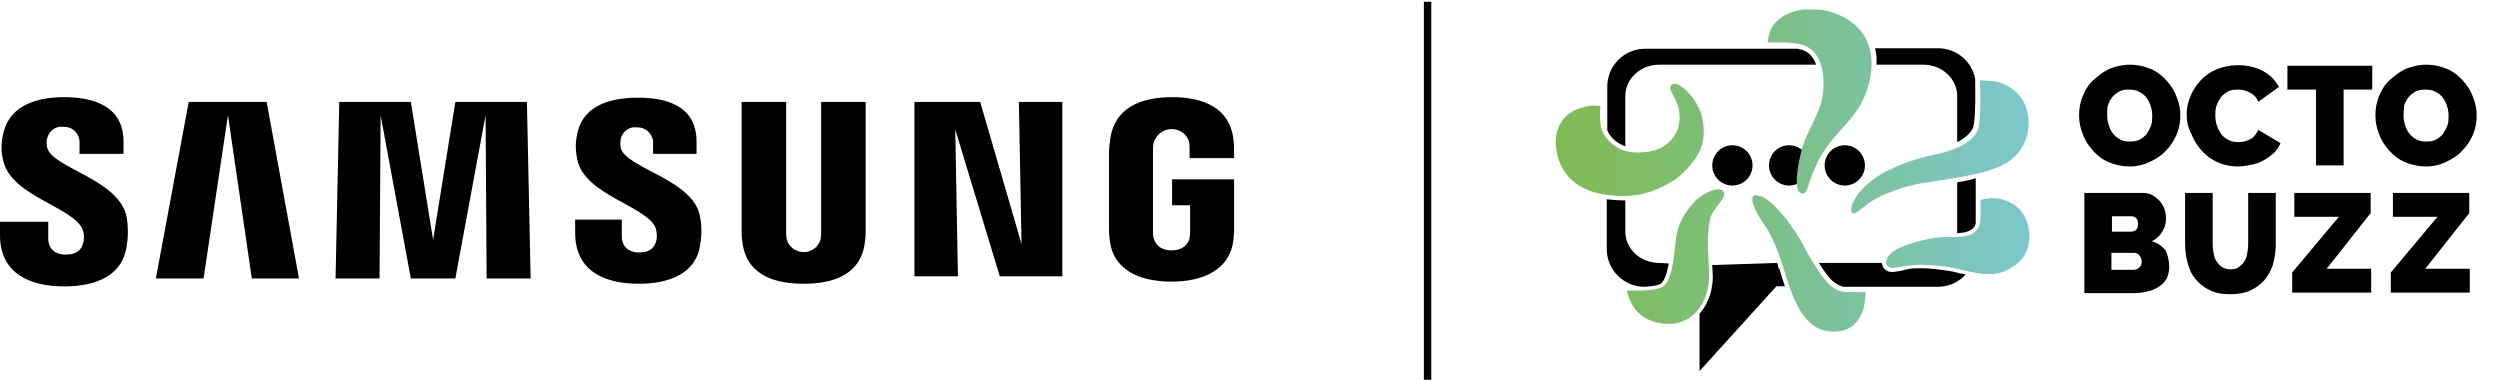 <?xml version="1.0" encoding="UTF-8"?>
<!-- Generator: Adobe Illustrator 27.7.0, SVG Export Plug-In . SVG Version: 6.00 Build 0)  -->
<svg xmlns="http://www.w3.org/2000/svg" xmlns:xlink="http://www.w3.org/1999/xlink" version="1.1" id="Warstwa_1" x="0px" y="0px" viewBox="0 0 471.6 71.7" style="enable-background:new 0 0 471.6 71.7;" xml:space="preserve">
<style type="text/css">
	.st0{clip-path:url(#SVGID_00000121962002469235026070000005560474582469920692_);}
	.st1{fill:none;stroke:#000000;stroke-width:0.48;stroke-miterlimit:10;}
	
		.st2{clip-path:url(#SVGID_00000056400874864564814380000013358460701570040745_);fill:url(#SVGID_00000163062412979043198740000004538381887800024747_);}
	
		.st3{clip-path:url(#SVGID_00000023972086907875736200000012263608083926159784_);fill:url(#SVGID_00000140713012185348078680000002159029443891021187_);}
	
		.st4{clip-path:url(#SVGID_00000116229588257578187930000001629916464707942544_);fill:url(#SVGID_00000093886216593928238440000008429544267283097785_);}
	
		.st5{clip-path:url(#SVGID_00000061444588607610194690000012973312959131205295_);fill:url(#SVGID_00000078755104807999785250000001504503399299079554_);}
	
		.st6{clip-path:url(#SVGID_00000122714422689037188640000002590351479522224296_);fill:url(#SVGID_00000069369719232979023350000005610341736145804430_);}
	
		.st7{clip-path:url(#SVGID_00000040565434001600123890000007606614771574232965_);fill:url(#SVGID_00000061435229956917270510000005746205020333875636_);}
</style>
<g id="Group_15" transform="translate(-685.5 -40)">
	<g id="Group_14" transform="translate(685.5 40.327)">
		<g>
			<defs>
				<rect id="SVGID_1_" y="0" width="270" height="71.3"></rect>
			</defs>
			<clipPath id="SVGID_00000125600066923440577210000015586630906994687121_">
				<use xlink:href="#SVGID_1_" style="overflow:visible;"></use>
			</clipPath>
			<g id="Group_13" style="clip-path:url(#SVGID_00000125600066923440577210000015586630906994687121_);">
				<path id="Path_54" d="M8.9,27.5c-0.1-0.6-0.2-1.2,0-1.7c0.3-1.4,1.6-2.4,3-2.2c1.6-0.1,2.9,1,3.1,2.6c0,0.1,0,0.3,0,0.4v2.1h8.3      v-2.3c0-7.2-6.5-8.4-11.2-8.4c-5.9,0-10.7,2-11.6,7.4c-0.3,1.5-0.3,3,0.1,4.5c1.4,6.8,13.3,8.8,15,13.1c0.3,0.8,0.3,1.6,0.1,2.5      c-0.3,1.1-1,2.2-3.3,2.2c-2.1,0-3.3-1.2-3.3-3l0-3.2H0v2.5c0,7.4,5.8,9.7,12.1,9.7c6,0,11-2,11.8-7.6c0.3-1.8,0.3-3.6,0-5.5      C22.4,33.4,9.8,31.4,8.9,27.5 M117.1,27.6c-0.1-0.6-0.1-1.1,0-1.7c0.3-1.4,1.6-2.4,3-2.2c1.5-0.1,2.9,1,3.1,2.6      c0,0.1,0,0.3,0,0.4v2h8.2v-2.3c0-7.2-6.4-8.3-11.1-8.3c-5.9,0-10.7,1.9-11.5,7.3c-0.3,1.5-0.2,3,0.1,4.4      c1.4,6.7,13.1,8.7,14.8,12.9c0.2,0.8,0.3,1.6,0.1,2.4c-0.3,1.1-1,2.2-3.2,2.2c-2.1,0-3.3-1.2-3.3-3v-3.2h-8.8v2.5      c0,7.4,5.8,9.6,12,9.6c5.9,0,10.9-2,11.6-7.5c0.3-1.8,0.3-3.6-0.1-5.4C130.6,33.5,118.1,31.4,117.1,27.6 M192.7,45.7l-7.8-26.8      h-12.4v32.9h8.2l-0.5-27.7l8.4,27.7h11.8V18.9h-8.2L192.7,45.7z M35.6,18.9l-6.2,33.3h9l4.6-30.8l4.5,30.8h8.9l-6.1-33.3      L35.6,18.9z M85.9,18.9l-4.2,26l-4.2-26H64l-0.7,33.3h8.3l0.2-30.8l5.7,30.8h8.4l5.7-30.8l0.2,30.8h8.3l-0.7-33.3L85.9,18.9z       M163.3,18.9h-8.4v24.6c0,0.4,0,0.8-0.1,1.3c-0.5,1.8-2.3,2.8-4.1,2.3c-1.1-0.3-2-1.2-2.3-2.3c-0.1-0.4-0.1-0.8-0.1-1.3V18.9      h-8.4v23.9c0,0.6,0,1.9,0.1,2.2c0.6,6.2,5.5,8.2,11.6,8.2c6.1,0,11-2,11.6-8.2c0.1-0.7,0.1-1.5,0.1-2.2L163.3,18.9z M221.1,33.5      v4.9h3.4v4.8c0,0.4,0,0.8-0.1,1.3c-0.1,0.9-1,2.4-3.4,2.4s-3.2-1.5-3.4-2.4c-0.1-0.4-0.1-0.8-0.1-1.3V28c0-0.5,0-1.1,0.2-1.6      c0.6-1.8,2.6-2.8,4.4-2.2c1.1,0.3,1.9,1.2,2.2,2.2c0.1,0.4,0.1,0.9,0.1,1.3v1.8h8.4v-1.1c0-0.7,0-1.5-0.1-2.2      C232.1,20,227,18,221.1,18s-11,2-11.7,8.2c-0.1,0.6-0.2,1.6-0.2,2.2v14c0,0.7,0,1.5,0.1,2.2c0.5,6.1,5.8,8.2,11.7,8.2      c5.9,0,11.2-2.2,11.7-8.2c0.1-1.1,0.1-1.6,0.1-2.2v-8.9L221.1,33.5z"></path>
				<rect id="Rectangle_63" x="268.6" y="0" width="1.4" height="71.3"></rect>
			</g>
		</g>
	</g>
	<path class="st1" d="M1136.2,77.1"></path>
	<g>
		<g>
			<path d="M998.5,89.6c-3.6,0-6.4-2.7-6.4-5.9v-5.9c-0.1,0-0.3,0-0.4,0c-1,0-2-0.1-3.1-0.2V87c0,3.9,3.2,7.1,7.1,7.1     c2.1-0.1,2.8-0.4,3.1-0.6c0.7-0.5,1.2-2.1,1.5-3.8L998.5,89.6z"></path>
			<path d="M1039.5,52.2h8.8c3.6,0,6.4,2.7,6.4,5.9v8.7c1.5-0.7,2.5-1.7,3-2.7c0.2-0.6,0.5-2.5,0.4-8.4c0-0.2,0-0.4,0-0.5v-0.3     c-0.6-3.3-3.5-5.8-7-5.8h-11.9c0.2,0.7,0.3,1.5,0.3,2.3C1039.5,51.7,1039.5,51.9,1039.5,52.2z"></path>
			<path d="M991.4,67.3c0.2,0.1,0.4,0.2,0.7,0.3v-9.5c0-3.3,2.9-5.9,6.4-5.9h29.6c-0.5-1.4-1.4-2.5-3-2.9c-0.2,0-0.3-0.1-0.5-0.1     h-28.8c-3.9,0-7.1,3.2-7.1,7.1v8.3C989.1,65.6,990.1,66.7,991.4,67.3z"></path>
			<path d="M1054.7,74.4v9.2c0,0.1,0,0.3,0,0.4c1.4-0.1,2.6-0.3,3.3-1.3c0.1-0.2,0.2-0.4,0.2-0.7v-8.4     C1057.1,74,1055.9,74.2,1054.7,74.4z"></path>
			<path d="M1020.9,90.1c0-0.1-0.1-0.3-0.2-0.5l-12.2,0.4c0,0.8,0.1,1.5,0.1,2.2c0,2.5-0.8,4.9-2.2,6.6c-0.1,0.1-0.2,0.3-0.3,0.4     V110l14.5-16h1.6c-0.4-1.1-0.7-2.2-1-3.2C1021,90.6,1020.9,90.3,1020.9,90.1z"></path>
			<path d="M1052.4,91c-1.4-0.2-3-0.4-4.6-0.4c-0.9,0-1.7,0-2.5,0.2c-0.2,0-0.5,0.1-0.8,0.2c-0.6,0.1-1.4,0.3-2,0.3s-1-0.1-1.3-0.4     c-0.4-0.3-0.6-0.7-0.7-1.2c0,0,0,0,0-0.1h-11.9c0.9,1.4,1.9,2.8,2.6,3.4c0.6,0.5,1.1,0.8,1.7,1c0.1,0,0.2,0.1,0.4,0.1h17.8     c2.1,0,3.9-0.9,5.2-2.3c-0.3-0.1-0.7-0.2-1-0.2C1054.3,91.3,1053.3,91.1,1052.4,91z"></path>
		</g>
		<path d="M1016.1,71.2c0,2.1-1.7,3.8-3.8,3.8c-2.1,0-3.8-1.7-3.8-3.8c0-2.1,1.7-3.8,3.8-3.8C1014.4,67.4,1016.1,69.1,1016.1,71.2"></path>
		<path d="M1026.8,71.2c0,2.1-1.7,3.8-3.8,3.8c-2.1,0-3.8-1.7-3.8-3.8c0-2.1,1.7-3.8,3.8-3.8C1025.1,67.4,1026.8,69.1,1026.8,71.2"></path>
		<path d="M1037.3,71.2c0,2.1-1.7,3.8-3.8,3.8s-3.8-1.7-3.8-3.8c0-2.1,1.7-3.8,3.8-3.8S1037.3,69.1,1037.3,71.2"></path>
		<g>
			<path d="M1087.2,71.4c-1.4,0-2.7-0.3-3.9-0.8c-1.2-0.5-2.2-1.3-3-2.2c-0.8-0.9-1.5-1.9-1.9-3.1c-0.5-1.2-0.7-2.3-0.7-3.6     c0-1.2,0.2-2.4,0.7-3.6c0.5-1.2,1.1-2.2,2-3c0.9-0.8,1.9-1.6,3-2.1c1.2-0.5,2.5-0.8,3.9-0.8s2.7,0.3,3.9,0.8     c1.2,0.5,2.2,1.3,3,2.2c0.8,0.9,1.5,1.9,1.9,3.1c0.5,1.2,0.7,2.3,0.7,3.5s-0.2,2.4-0.7,3.6c-0.5,1.1-1.1,2.1-2,3     c-0.8,0.9-1.9,1.6-3,2.1C1089.9,71.1,1088.6,71.4,1087.2,71.4z M1083,61.8c0,0.6,0.1,1.2,0.3,1.8c0.2,0.6,0.4,1.1,0.8,1.6     c0.4,0.5,0.8,0.8,1.3,1.1c0.5,0.3,1.2,0.4,1.9,0.4s1.4-0.1,1.9-0.4c0.5-0.3,1-0.7,1.3-1.1c0.3-0.5,0.6-1,0.8-1.6s0.2-1.2,0.2-1.8     c0-0.6-0.1-1.2-0.3-1.8c-0.2-0.6-0.4-1.1-0.8-1.6s-0.8-0.8-1.4-1.1c-0.5-0.3-1.2-0.4-1.9-0.4c-0.7,0-1.4,0.1-1.9,0.4     c-0.5,0.3-1,0.7-1.3,1.1c-0.4,0.5-0.6,1-0.8,1.6C1083,60.6,1083,61.2,1083,61.8z"></path>
			<path d="M1098,61.6c0-1.2,0.2-2.3,0.7-3.4c0.4-1.1,1.1-2.1,1.9-3c0.8-0.9,1.8-1.6,3-2.1c1.2-0.5,2.5-0.8,4.1-0.8     c1.8,0,3.4,0.4,4.7,1.1s2.3,1.7,3,3l-3.9,2.8c-0.2-0.5-0.4-0.8-0.7-1.1c-0.3-0.3-0.6-0.5-1-0.7c-0.4-0.2-0.7-0.3-1.1-0.4     s-0.7-0.1-1.1-0.1c-0.7,0-1.4,0.1-1.9,0.4s-1,0.7-1.3,1.1c-0.3,0.5-0.6,1-0.8,1.6c-0.2,0.6-0.2,1.2-0.2,1.8     c0,0.7,0.1,1.3,0.3,1.9c0.2,0.6,0.5,1.1,0.8,1.6c0.4,0.5,0.8,0.8,1.4,1.1c0.5,0.3,1.1,0.4,1.8,0.4c0.4,0,0.7,0,1.1-0.1     c0.4-0.1,0.7-0.2,1.1-0.4c0.4-0.2,0.7-0.4,0.9-0.7c0.3-0.3,0.5-0.7,0.7-1.1l4.2,2.5c-0.3,0.7-0.7,1.3-1.3,1.9     c-0.6,0.5-1.2,1-2,1.4c-0.7,0.4-1.5,0.7-2.4,0.8c-0.8,0.2-1.7,0.3-2.4,0.3c-1.4,0-2.7-0.3-3.8-0.8s-2.2-1.3-3-2.2s-1.5-2-1.9-3.1     C1098.2,64,1098,62.8,1098,61.6z"></path>
		</g>
		<g>
			<path d="M1133,56.9h-5.4v14.3h-5.2V56.9h-5.4v-4.5h16V56.9L1133,56.9z"></path>
			<path d="M1143.1,71.4c-1.4,0-2.7-0.3-3.9-0.8c-1.2-0.5-2.2-1.3-3-2.2c-0.8-0.9-1.5-1.9-1.9-3.1c-0.5-1.2-0.7-2.3-0.7-3.6     c0-1.2,0.2-2.4,0.7-3.6c0.5-1.2,1.1-2.2,2-3c0.9-0.8,1.9-1.6,3-2.1c1.2-0.5,2.5-0.8,3.9-0.8c1.4,0,2.7,0.3,3.9,0.8     c1.2,0.5,2.2,1.3,3,2.2c0.8,0.9,1.5,1.9,1.9,3.1c0.5,1.2,0.7,2.3,0.7,3.5s-0.2,2.4-0.7,3.6c-0.5,1.1-1.1,2.1-2,3     c-0.8,0.9-1.9,1.6-3,2.1C1145.8,71.1,1144.5,71.4,1143.1,71.4z M1138.9,61.8c0,0.6,0.1,1.2,0.3,1.8c0.2,0.6,0.4,1.1,0.8,1.6     s0.8,0.8,1.3,1.1c0.5,0.3,1.2,0.4,1.9,0.4c0.7,0,1.4-0.1,1.9-0.4c0.5-0.3,1-0.7,1.3-1.1c0.3-0.5,0.6-1,0.8-1.6     c0.2-0.6,0.2-1.2,0.2-1.8c0-0.6-0.1-1.2-0.3-1.8c-0.2-0.6-0.4-1.1-0.8-1.6s-0.8-0.8-1.4-1.1c-0.5-0.3-1.2-0.4-1.9-0.4     c-0.7,0-1.4,0.1-1.9,0.4c-0.5,0.3-1,0.7-1.3,1.1c-0.4,0.5-0.6,1-0.8,1.6C1139,60.6,1138.9,61.2,1138.9,61.8z"></path>
		</g>
		<g>
			<path d="M1094.7,90.4c0,0.8-0.2,1.6-0.5,2.2c-0.4,0.6-0.8,1.1-1.5,1.5c-0.6,0.4-1.3,0.7-2.2,0.9c-0.8,0.2-1.7,0.3-2.6,0.3h-9.2     V76.4h11c0.7,0,1.2,0.1,1.8,0.4c0.5,0.3,1,0.7,1.4,1.1c0.4,0.5,0.7,1,0.9,1.5c0.2,0.6,0.3,1.2,0.3,1.8c0,0.9-0.2,1.7-0.7,2.5     c-0.5,0.8-1.1,1.4-2,1.8c1.1,0.3,1.9,0.9,2.6,1.7C1094.4,88,1094.7,89.1,1094.7,90.4z M1083.9,80.8v2.9h3.5c0.4,0,0.7-0.1,1-0.3     s0.4-0.6,0.4-1.2c0-0.5-0.1-0.9-0.4-1.1c-0.2-0.2-0.5-0.3-0.9-0.3H1083.9L1083.9,80.8z M1089.5,89.4c0-0.5-0.1-0.8-0.4-1.2     c-0.2-0.3-0.6-0.5-1-0.5h-4.3v3.2h4.1c0.4,0,0.8-0.1,1.1-0.4C1089.4,90.2,1089.5,89.9,1089.5,89.4z"></path>
			<path d="M1106.3,90.8c0.6,0,1.1-0.1,1.5-0.4c0.4-0.3,0.8-0.6,1-1c0.3-0.4,0.5-0.9,0.6-1.5c0.1-0.6,0.2-1.2,0.2-1.8v-9.7h5.2v9.7     c0,1.3-0.2,2.5-0.5,3.7c-0.3,1.1-0.9,2.1-1.6,3c-0.7,0.8-1.6,1.5-2.7,2s-2.3,0.7-3.8,0.7s-2.8-0.2-3.9-0.8     c-1.1-0.5-1.9-1.2-2.6-2c-0.7-0.8-1.2-1.8-1.5-3c-0.3-1.1-0.5-2.3-0.5-3.6v-9.7h5.2v9.7c0,0.6,0.1,1.2,0.2,1.8     c0.1,0.6,0.3,1.1,0.6,1.5c0.3,0.4,0.6,0.8,1,1C1105.2,90.7,1105.7,90.8,1106.3,90.8z"></path>
			<path d="M1117.9,91.4l8.8-10.5h-8.4v-4.5h14.4v3.8l-8.3,10.5h8.4v4.5h-14.9V91.4L1117.9,91.4z"></path>
			<path d="M1136.5,91.4l8.8-10.5h-8.4v-4.5h14.4v3.8l-8.3,10.5h8.4v4.5h-14.9V91.4z"></path>
		</g>
		<g>
			<g>
				<g>
					<g>
						<defs>
							<path id="SVGID_00000124884371902692875560000015360530495293066409_" d="M1001.4,55.8c-0.1,0-0.2,0-0.4,0.1         c-1.3,0.7,0.7,2.2,1.2,4.7c0.5,2.8-0.3,5.2-2.7,6.9c-2,1.4-6.2,1.7-8.4,0.6c-1.4-0.7-2.8-2-3.4-3.5c-0.5-1.3-0.4-3.4-0.3-4.6         c-2.3-0.4-5.7,0.7-7,2.5c-1.2,1.6-1.7,3.4-1.3,5.8c0.8,5.1,4.5,7.6,8.6,8.3c5.7,1,9.5,0,13.9-2.8c1.7-1.2,3.9-3.7,4.7-5.7         c1.1-2.7,0.6-6.4-0.8-8.6C1004.8,58.2,1002.7,55.8,1001.4,55.8L1001.4,55.8"></path>
						</defs>
						<clipPath id="SVGID_00000006700968397479562590000006638689381913551788_">
							<use xlink:href="#SVGID_00000124884371902692875560000015360530495293066409_" style="overflow:visible;"></use>
						</clipPath>
						
							<linearGradient id="SVGID_00000089542334722053516650000007430752234240571785_" gradientUnits="userSpaceOnUse" x1="-156.813" y1="55.582" x2="-156.532" y2="55.582" gradientTransform="matrix(379 0 0 379 60400.734 -20999.062)">
							<stop offset="0" style="stop-color:#7EB947"></stop>
							<stop offset="0.166" style="stop-color:#80BC5B"></stop>
							<stop offset="0.499" style="stop-color:#7CC089"></stop>
							<stop offset="0.967" style="stop-color:#7DC8D4"></stop>
							<stop offset="1" style="stop-color:#7CC8DA"></stop>
						</linearGradient>
						
							<rect x="978.7" y="55.8" style="clip-path:url(#SVGID_00000006700968397479562590000006638689381913551788_);fill:url(#SVGID_00000089542334722053516650000007430752234240571785_);" width="28.8" height="21.7"></rect>
					</g>
				</g>
			</g>
		</g>
		<g>
			<g>
				<g>
					<g>
						<defs>
							<path id="SVGID_00000134972092501757133630000009194576011439746702_" d="M1019,48c1.5,0,4.5-0.1,6.3,0.4         c4.8,1.3,4.4,7.7,3.9,10.4c-0.5,2.4-2.4,5.5-3.3,7.8c-1,2.7-2.2,8.7-0.9,9.7c1.2,0.9,1.5-1,2-2.4c1.1-3.1,2.1-4.9,3.8-7.1         c1.8-2.3,4.4-4.7,5.7-7.1c2.7-5.1,3.3-11.8-1.7-15.5c-2.2-1.7-5.1-2.5-7.8-2.5C1022.9,41.8,1019.1,43.8,1019,48"></path>
						</defs>
						<clipPath id="SVGID_00000079449207818654775230000013046204413109599405_">
							<use xlink:href="#SVGID_00000134972092501757133630000009194576011439746702_" style="overflow:visible;"></use>
						</clipPath>
						
							<linearGradient id="SVGID_00000104696108640714918980000015253097060971564215_" gradientUnits="userSpaceOnUse" x1="-156.95" y1="55.505" x2="-156.67" y2="55.505" gradientTransform="matrix(403 0 0 403 64216.707 -22308.875)">
							<stop offset="0" style="stop-color:#7EB947"></stop>
							<stop offset="0.166" style="stop-color:#80BC5B"></stop>
							<stop offset="0.499" style="stop-color:#7CC089"></stop>
							<stop offset="0.967" style="stop-color:#7DC8D4"></stop>
							<stop offset="1" style="stop-color:#7CC8DA"></stop>
						</linearGradient>
						
							<rect x="1019" y="41.8" style="clip-path:url(#SVGID_00000079449207818654775230000013046204413109599405_);fill:url(#SVGID_00000104696108640714918980000015253097060971564215_);" width="20.9" height="35.4"></rect>
					</g>
				</g>
			</g>
		</g>
		<g>
			<g>
				<g>
					<g>
						<defs>
							<path id="SVGID_00000058564294346403428730000010864696798140191624_" d="M1016.7,76.8c-1.9,0.4,0.9,4.6,1.9,6         c1.3,1.9,2.4,4.9,3.1,7c1.2,3.9,2.7,9.4,5.9,11.6c2.2,1.6,6,1.6,7.8-0.3c1.7-1.8,2-4.1,2-6c-0.9,0-3.8,0.1-4.8-0.2         c-0.7-0.2-1.3-0.6-2-1.2c-1.5-1.4-3.9-5.4-4.8-7.2c-1.6-3.2-6.2-9.6-8.8-9.6C1016.9,76.8,1016.8,76.8,1016.7,76.8"></path>
						</defs>
						<clipPath id="SVGID_00000183938022207579146600000014085426906394633117_">
							<use xlink:href="#SVGID_00000058564294346403428730000010864696798140191624_" style="overflow:visible;"></use>
						</clipPath>
						
							<linearGradient id="SVGID_00000168102354036620721400000018026374158762607490_" gradientUnits="userSpaceOnUse" x1="-156.693" y1="55.731" x2="-156.412" y2="55.731" gradientTransform="matrix(362 0 0 362 57691.961 -20084.891)">
							<stop offset="0" style="stop-color:#7EB947"></stop>
							<stop offset="0.166" style="stop-color:#80BC5B"></stop>
							<stop offset="0.499" style="stop-color:#7CC089"></stop>
							<stop offset="0.967" style="stop-color:#7DC8D4"></stop>
							<stop offset="1" style="stop-color:#7CC8DA"></stop>
						</linearGradient>
						
							<rect x="1014.8" y="76.8" style="clip-path:url(#SVGID_00000183938022207579146600000014085426906394633117_);fill:url(#SVGID_00000168102354036620721400000018026374158762607490_);" width="22.6" height="26.2"></rect>
					</g>
				</g>
			</g>
		</g>
		<g>
			<g>
				<g>
					<g>
						<defs>
							<path id="SVGID_00000082341930981765636380000012858676978101260703_" d="M1005.3,77.9c-2.2,2.4-3.4,4.5-3.7,7.6         c-0.4,4.1-0.9,7.5-2.3,8.5c-1.4,1-5.5,0.8-6.9,0.8c0.9,4.5,4.3,6.3,8,6.3c4.5,0,7.5-4.2,7.5-8.9c0-3.3-0.6-7,0.2-10.9         c0.4-2.1,3.6-4.2,2.4-5.3c-0.2-0.2-0.5-0.3-0.9-0.3C1008.3,75.7,1006.2,77,1005.3,77.9"></path>
						</defs>
						<clipPath id="SVGID_00000034785069514895516720000006874097492050300808_">
							<use xlink:href="#SVGID_00000082341930981765636380000012858676978101260703_" style="overflow:visible;"></use>
						</clipPath>
						
							<linearGradient id="SVGID_00000042708280168375896360000001257335714214357165_" gradientUnits="userSpaceOnUse" x1="-156.813" y1="55.669" x2="-156.532" y2="55.669" gradientTransform="matrix(379 0 0 379 60400.734 -21010.062)">
							<stop offset="0" style="stop-color:#7EB947"></stop>
							<stop offset="0.166" style="stop-color:#80BC5B"></stop>
							<stop offset="0.499" style="stop-color:#7CC089"></stop>
							<stop offset="0.967" style="stop-color:#7DC8D4"></stop>
							<stop offset="1" style="stop-color:#7CC8DA"></stop>
						</linearGradient>
						
							<rect x="992.4" y="75.7" style="clip-path:url(#SVGID_00000034785069514895516720000006874097492050300808_);fill:url(#SVGID_00000042708280168375896360000001257335714214357165_);" width="19.4" height="25.4"></rect>
					</g>
				</g>
			</g>
		</g>
		<g>
			<g>
				<g>
					<g>
						<defs>
							<path id="SVGID_00000050639144696229205430000017561424484503368580_" d="M1059.1,77.7c0,2.5,0.2,4.4-0.5,5.4         c-1.1,1.7-3.2,1.6-5.3,1.6c-0.8,0-1.5,0-2.2,0.1c-2.1,0.2-7.1,1.4-8.8,2.9c-0.9,0.8-1.4,2-0.6,2.6c0.8,0.6,2.7-0.1,3.7-0.2         c2.5-0.3,4.8-0.1,7.3,0.2c2.8,0.4,6.2,1.8,9.5,1.3c1.9-0.3,4.3-1.9,5.2-3.4c1.8-3.3,0.9-7.7-2-9.6c-1.1-0.7-2.4-1.2-3.8-1.2         C1060.6,77.4,1059.9,77.5,1059.1,77.7"></path>
						</defs>
						<clipPath id="SVGID_00000137828967969287104260000015859290855049221518_">
							<use xlink:href="#SVGID_00000050639144696229205430000017561424484503368580_" style="overflow:visible;"></use>
						</clipPath>
						
							<linearGradient id="SVGID_00000169558258548219286890000009496734845463155101_" gradientUnits="userSpaceOnUse" x1="-156.813" y1="55.659" x2="-156.532" y2="55.659" gradientTransform="matrix(379 0 0 379 60400.734 -21010.062)">
							<stop offset="0" style="stop-color:#7EB947"></stop>
							<stop offset="0.166" style="stop-color:#80BC5B"></stop>
							<stop offset="0.499" style="stop-color:#7CC089"></stop>
							<stop offset="0.967" style="stop-color:#7DC8D4"></stop>
							<stop offset="1" style="stop-color:#7CC8DA"></stop>
						</linearGradient>
						
							<rect x="1040.8" y="77.4" style="clip-path:url(#SVGID_00000137828967969287104260000015859290855049221518_);fill:url(#SVGID_00000169558258548219286890000009496734845463155101_);" width="28.2" height="14.7"></rect>
					</g>
				</g>
			</g>
		</g>
		<g>
			<g>
				<g>
					<g>
						<defs>
							<path id="SVGID_00000048492852701768029320000003674021508536344207_" d="M1059,55.2c0,0.8,0.3,7.7-0.4,9.3         c-1.2,2.7-4.8,3.9-7.4,4.5c-3.2,0.7-5.6,1.3-8.8,2.8c-2.7,1.2-5.9,3.5-7.2,6.1c-0.5,0.9-0.7,2-0.2,2.3         c0.7,0.4,2.3-1.7,4.3-2.7c2.5-1.3,5.7-2.4,8.5-2.9c6.1-1,13.1-1.7,16.7-4.2c3.3-2.3,4.4-6.3,3.2-10.1         c-0.6-1.9-2.1-3.4-3.9-4.3c-1.3-0.7-3.1-0.8-4.2-0.8C1059.4,55.1,1059.1,55.2,1059,55.2"></path>
						</defs>
						<clipPath id="SVGID_00000044154454427134882490000013302582911656581305_">
							<use xlink:href="#SVGID_00000048492852701768029320000003674021508536344207_" style="overflow:visible;"></use>
						</clipPath>
						
							<linearGradient id="SVGID_00000097473288278241045410000006235905670787399592_" gradientUnits="userSpaceOnUse" x1="-156.806" y1="55.62" x2="-156.525" y2="55.62" gradientTransform="matrix(378 0 0 378 60241.277 -20956.703)">
							<stop offset="0" style="stop-color:#7EB947"></stop>
							<stop offset="0.166" style="stop-color:#80BC5B"></stop>
							<stop offset="0.499" style="stop-color:#7CC089"></stop>
							<stop offset="0.967" style="stop-color:#7DC8D4"></stop>
							<stop offset="1" style="stop-color:#7CC8DA"></stop>
						</linearGradient>
						
							<rect x="1034.5" y="55.1" style="clip-path:url(#SVGID_00000044154454427134882490000013302582911656581305_);fill:url(#SVGID_00000097473288278241045410000006235905670787399592_);" width="34.4" height="25.4"></rect>
					</g>
				</g>
			</g>
		</g>
	</g>
</g>
</svg>
